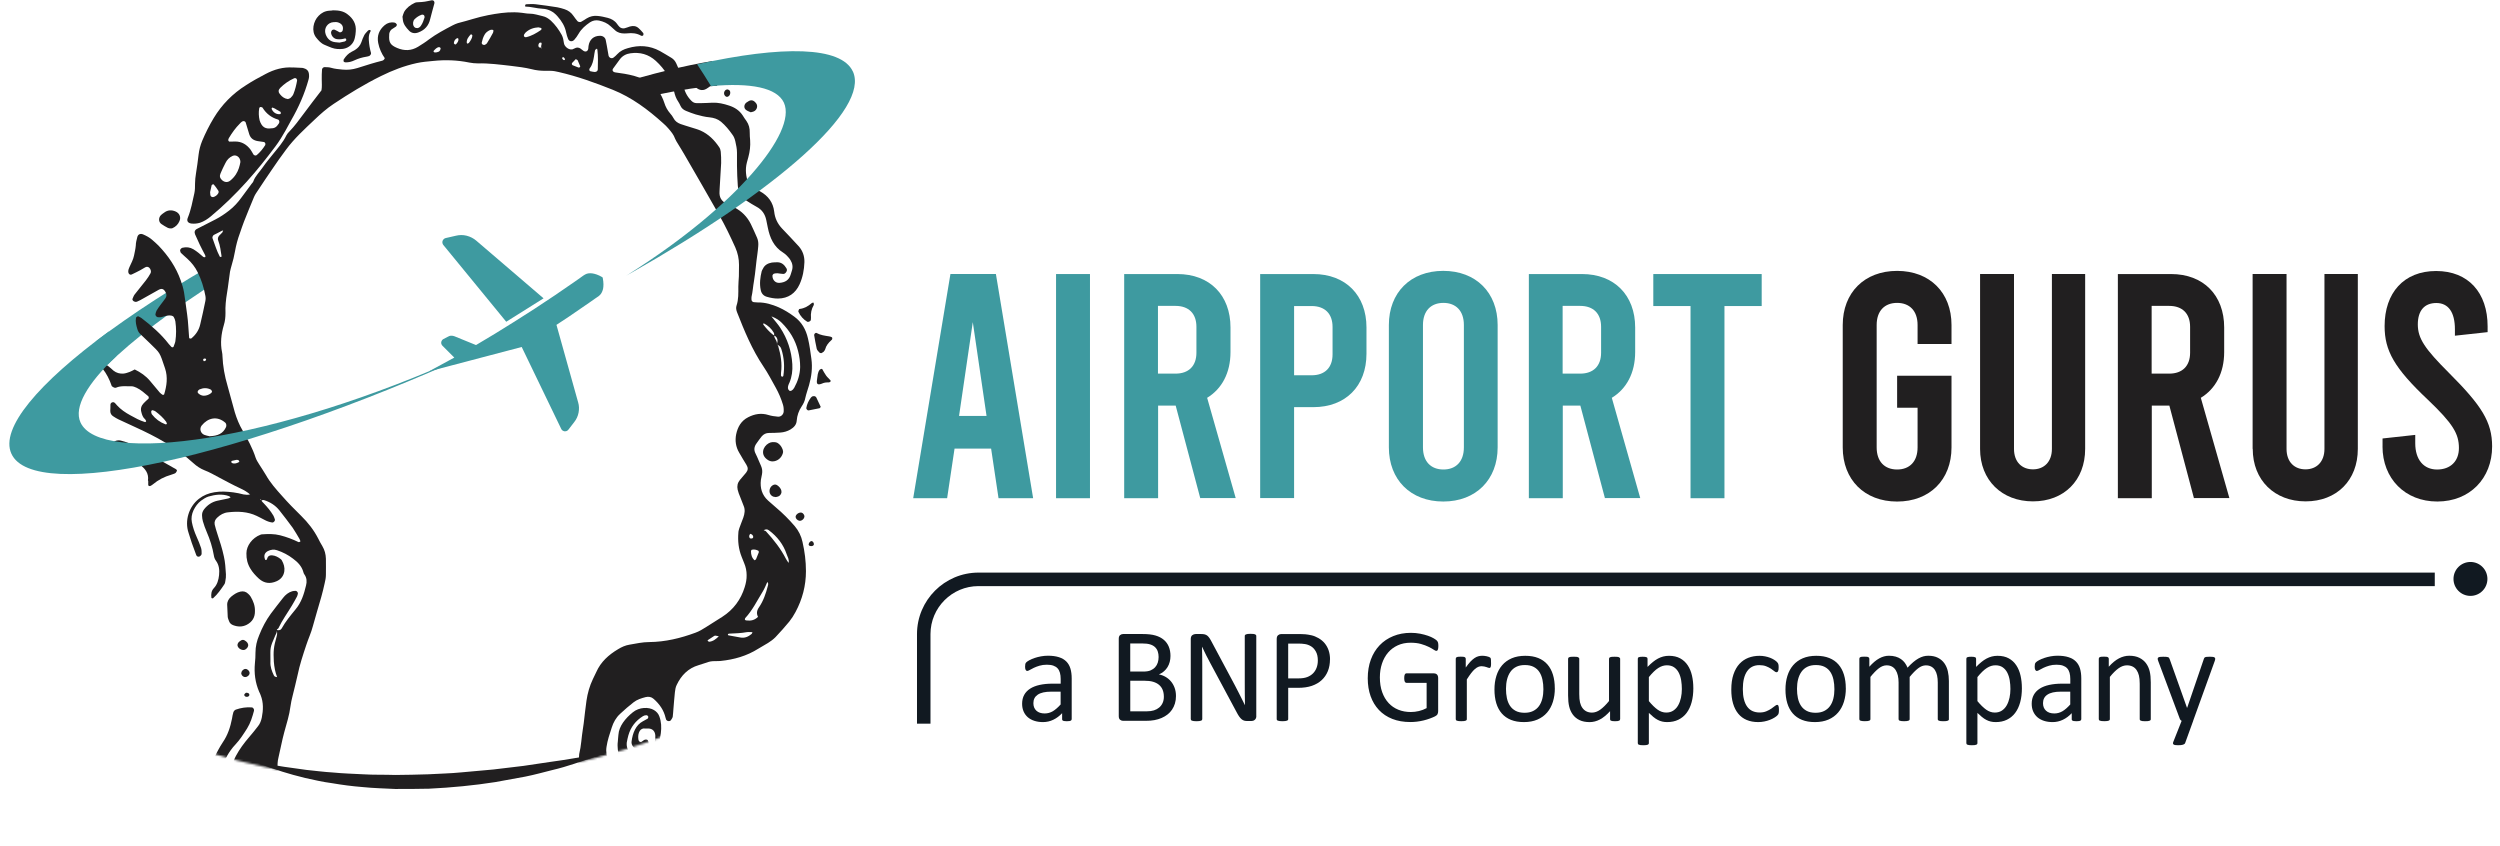 <?xml version="1.0" encoding="UTF-8"?>
<svg id="Layer_1" data-name="Layer 1" xmlns="http://www.w3.org/2000/svg" xmlns:xlink="http://www.w3.org/1999/xlink" viewBox="0 0 1180.46 399.6">
  <defs>
    <style>
      .cls-1 {
        fill: none;
      }

      .cls-2 {
        mask: url(#mask);
      }

      .cls-3 {
        fill: #111921;
      }

      .cls-4 {
        fill: #3e9aa0;
      }

      .cls-5 {
        fill: #211f20;
      }

      .cls-6 {
        fill: #fff;
      }

      .cls-7 {
        clip-path: url(#clippath);
      }
    </style>
    <clipPath id="clippath">
      <rect class="cls-1" y=".13" width="1180.46" height="376.19"/>
    </clipPath>
    <mask id="mask" x="-58.42" y="-45.25" width="532.91" height="444.84" maskUnits="userSpaceOnUse">
      <g id="mask0_482_1019" data-name="mask0 482 1019">
        <path class="cls-6" d="M229.69,367.3c146.66-15.47,255.86-119.93,243.91-233.32C461.63,20.6,333.05-58.79,186.38-43.32,39.72-27.85-69.48,76.61-57.52,190c11.96,113.39,140.55,192.77,287.21,177.31Z"/>
      </g>
    </mask>
  </defs>
  <g>
    <g>
      <path class="cls-3" d="M506.01,339.6c0,.25-.08.44-.25.57-.17.13-.4.22-.7.29-.3.06-.73.1-1.3.1s-.99-.03-1.31-.1c-.33-.06-.56-.16-.71-.29-.15-.13-.22-.32-.22-.57v-2.85c-1.25,1.33-2.63,2.37-4.16,3.1-1.53.74-3.15,1.11-4.86,1.11-1.5,0-2.86-.2-4.07-.59-1.21-.39-2.25-.96-3.1-1.69-.85-.74-1.52-1.65-1.99-2.72-.48-1.08-.71-2.3-.71-3.67,0-1.6.33-3,.98-4.18.65-1.18,1.59-2.16,2.82-2.95,1.22-.78,2.72-1.37,4.5-1.76s3.77-.59,5.98-.59h3.93v-2.22c0-1.1-.12-2.07-.35-2.91-.23-.84-.61-1.55-1.12-2.11-.52-.56-1.19-.98-2.01-1.27s-1.84-.43-3.04-.43c-1.29,0-2.44.15-3.47.46-1.02.31-1.92.64-2.69,1.01-.77.37-1.41.71-1.93,1.01-.52.31-.9.46-1.16.46-.17,0-.32-.04-.44-.13-.13-.08-.24-.21-.33-.38-.09-.17-.16-.38-.21-.65-.04-.26-.06-.55-.06-.87,0-.53.04-.94.11-1.25.07-.31.25-.6.54-.87.29-.27.78-.6,1.47-.97.7-.37,1.5-.71,2.41-1.01.91-.31,1.9-.56,2.98-.76,1.08-.2,2.16-.3,3.26-.3,2.05,0,3.79.23,5.23.7,1.44.46,2.6,1.15,3.48,2.04.89.9,1.53,2.01,1.93,3.34.4,1.33.6,2.88.6,4.66v19.22ZM500.81,326.59h-4.46c-1.44,0-2.68.12-3.74.36-1.06.24-1.93.6-2.63,1.08s-1.21,1.04-1.54,1.71c-.33.67-.49,1.43-.49,2.3,0,1.48.47,2.66,1.41,3.53.94.88,2.25,1.31,3.94,1.31,1.37,0,2.64-.35,3.82-1.04,1.17-.7,2.4-1.76,3.69-3.2v-6.05Z"/>
      <path class="cls-3" d="M555.28,328.61c0,1.29-.16,2.48-.49,3.56s-.79,2.06-1.38,2.93c-.59.87-1.3,1.63-2.14,2.28s-1.77,1.2-2.82,1.65-2.16.78-3.36,1c-1.19.22-2.56.33-4.1.33h-10.7c-.49,0-.94-.16-1.38-.49-.43-.33-.65-.9-.65-1.73v-36.54c0-.82.22-1.4.65-1.73s.89-.49,1.38-.49h9.31c2.45,0,4.45.23,6.02.7,1.56.46,2.87,1.14,3.91,2.03,1.05.89,1.83,1.97,2.36,3.26.53,1.29.79,2.74.79,4.37,0,.97-.12,1.9-.35,2.79s-.58,1.71-1.03,2.45c-.46.75-1.02,1.42-1.71,2.01-.69.59-1.47,1.08-2.36,1.46,1.12.21,2.16.6,3.13,1.16.97.56,1.82,1.27,2.55,2.14.73.87,1.3,1.88,1.73,3.04.42,1.16.63,2.44.63,3.83ZM547.08,310.28c0-.99-.14-1.89-.41-2.69-.27-.8-.71-1.48-1.3-2.04-.59-.56-1.36-.99-2.31-1.28-.95-.3-2.2-.44-3.76-.44h-5.62v13.27h6.19c1.41,0,2.55-.18,3.41-.55.86-.37,1.58-.87,2.15-1.49.57-.62.99-1.35,1.25-2.18.26-.83.39-1.69.39-2.58ZM549.55,328.93c0-1.22-.2-2.3-.58-3.23s-.96-1.71-1.71-2.34-1.69-1.11-2.81-1.44-2.54-.49-4.25-.49h-6.51v14.44h7.9c1.24,0,2.33-.15,3.26-.44.93-.29,1.74-.73,2.45-1.31.71-.58,1.26-1.3,1.66-2.17.4-.87.6-1.87.6-3.01Z"/>
      <path class="cls-3" d="M593.22,338.11c0,.42-.07.78-.21,1.08-.14.3-.33.54-.56.73-.23.19-.49.33-.77.41-.28.08-.57.13-.85.13h-1.8c-.57,0-1.06-.06-1.49-.17-.43-.12-.83-.33-1.21-.63-.38-.31-.76-.72-1.15-1.25-.38-.53-.79-1.2-1.22-2.03l-12.5-23.31c-.65-1.2-1.31-2.46-1.98-3.78-.66-1.32-1.28-2.6-1.85-3.85h-.06c.04,1.52.07,3.07.09,4.65.02,1.58.03,3.16.03,4.72v24.73c0,.15-.04.29-.13.43s-.24.24-.45.32-.49.14-.83.19c-.35.05-.79.08-1.32.08s-.97-.03-1.32-.08-.62-.12-.82-.19c-.2-.07-.35-.18-.43-.32s-.13-.28-.13-.43v-37.81c0-.84.24-1.45.72-1.81.48-.36,1-.54,1.57-.54h2.68c.63,0,1.16.05,1.58.16.42.11.81.28,1.14.52.34.24.66.58.98,1.01.32.43.65.98,1,1.63l9.61,17.99c.59,1.1,1.16,2.17,1.71,3.21.55,1.05,1.08,2.07,1.59,3.09.51,1.01,1.01,2.01,1.51,2.99.5.98.99,1.97,1.48,2.96h.03c-.04-1.67-.07-3.4-.08-5.21s-.02-3.54-.02-5.21v-22.23c0-.15.04-.29.13-.41s.24-.24.45-.33c.21-.1.49-.16.84-.21.35-.04.8-.06,1.35-.06.49,0,.91.02,1.27.06s.63.11.84.21c.2.09.34.21.43.33.09.13.13.26.13.41v37.81Z"/>
      <path class="cls-3" d="M627.99,311.39c0,2.05-.34,3.89-1.01,5.54-.68,1.65-1.64,3.05-2.9,4.21-1.26,1.16-2.8,2.06-4.62,2.69-1.83.63-4,.95-6.54.95h-4.65v14.76c0,.17-.05.32-.14.44s-.24.23-.44.3c-.2.07-.48.14-.82.19-.35.05-.79.08-1.31.08s-.97-.03-1.31-.08c-.35-.05-.63-.12-.84-.19s-.36-.17-.44-.3c-.08-.13-.13-.27-.13-.44v-37.81c0-.84.22-1.45.67-1.81.44-.36.94-.54,1.49-.54h8.77c.89,0,1.74.04,2.55.11.81.07,1.77.23,2.88.47,1.11.24,2.24.7,3.39,1.36s2.13,1.48,2.93,2.45c.8.97,1.42,2.1,1.85,3.37.43,1.28.65,2.69.65,4.23ZM622.26,311.83c0-1.67-.31-3.06-.93-4.18-.62-1.12-1.39-1.95-2.31-2.5-.92-.55-1.87-.9-2.85-1.04s-1.94-.22-2.87-.22h-5.04v16.43h4.91c1.65,0,3.01-.21,4.1-.63,1.09-.42,2-1.01,2.74-1.76.74-.75,1.3-1.65,1.68-2.69.38-1.04.57-2.18.57-3.4Z"/>
      <path class="cls-3" d="M679.17,304.96c0,.4-.02.75-.06,1.06-.04.31-.11.56-.19.76-.08.2-.19.34-.32.43-.13.08-.26.13-.41.13-.25,0-.68-.2-1.27-.6-.59-.4-1.38-.84-2.38-1.33-.99-.49-2.18-.93-3.56-1.33-1.38-.4-3.02-.6-4.92-.6-2.26,0-4.29.41-6.08,1.24-1.79.82-3.31,1.96-4.56,3.42-1.25,1.46-2.2,3.19-2.87,5.19s-1,4.18-1,6.52c0,2.62.36,4.94,1.09,6.97.73,2.03,1.74,3.74,3.02,5.13,1.29,1.39,2.82,2.45,4.61,3.17,1.78.72,3.74,1.08,5.88,1.08,1.27,0,2.55-.15,3.85-.46,1.3-.31,2.51-.77,3.63-1.38v-11.94h-9.5c-.36,0-.63-.18-.81-.54-.18-.36-.27-.92-.27-1.68,0-.4.02-.74.06-1.03.04-.28.11-.52.21-.7.1-.18.21-.31.33-.4s.29-.13.47-.13h13.02c.23,0,.46.04.7.13s.44.21.63.38c.19.17.34.4.44.7.11.3.16.63.16,1.01v15.61c0,.55-.1,1.02-.29,1.42-.19.4-.59.76-1.2,1.06-.61.31-1.4.64-2.38,1-.97.36-1.97.67-3.01.92-1.03.25-2.08.44-3.13.57s-2.1.19-3.13.19c-3.17,0-6-.49-8.49-1.47s-4.6-2.38-6.32-4.2c-1.72-1.82-3.04-3.99-3.94-6.52-.91-2.53-1.36-5.36-1.36-8.49s.49-6.2,1.47-8.83c.98-2.64,2.36-4.89,4.15-6.75,1.78-1.86,3.93-3.3,6.43-4.32,2.5-1.02,5.27-1.54,8.31-1.54,1.56,0,3.03.14,4.4.41s2.59.6,3.66.97c1.07.37,1.96.77,2.69,1.2.73.43,1.23.79,1.5,1.06s.46.59.57.95c.11.36.16.88.16,1.55Z"/>
      <path class="cls-3" d="M704.06,312.94c0,.46-.01.85-.03,1.17-.02.32-.06.57-.13.74-.06.18-.14.32-.24.41-.09.09-.23.14-.4.14s-.38-.05-.62-.14c-.24-.09-.52-.19-.82-.29-.31-.09-.65-.18-1.03-.27-.38-.08-.79-.13-1.24-.13-.53,0-1.04.11-1.55.32s-1.04.56-1.6,1.04c-.56.49-1.15,1.13-1.76,1.93-.61.8-1.29,1.78-2.03,2.95v18.75c0,.17-.04.31-.13.43-.08.12-.22.22-.41.3-.19.08-.45.15-.79.19-.34.04-.77.06-1.3.06s-.93-.02-1.27-.06c-.34-.04-.61-.11-.81-.19s-.34-.18-.41-.3c-.07-.12-.11-.26-.11-.43v-28.5c0-.17.03-.31.1-.43.06-.12.19-.22.38-.32.19-.1.43-.16.73-.19s.69-.05,1.17-.05.85.02,1.16.05c.31.03.54.09.71.19.17.09.29.2.36.32s.11.26.11.43v4.15c.78-1.14,1.51-2.07,2.2-2.79.69-.72,1.33-1.28,1.95-1.69.61-.41,1.22-.7,1.82-.85.6-.16,1.21-.24,1.82-.24.27,0,.59.02.93.05.35.03.71.09,1.09.17.38.08.72.18,1.03.29.31.11.52.21.65.32.13.11.21.21.25.3.04.1.08.22.11.36.03.15.05.36.06.65s.02.67.02,1.16Z"/>
      <path class="cls-3" d="M734.17,325c0,2.32-.31,4.46-.92,6.41-.61,1.95-1.53,3.64-2.74,5.05s-2.73,2.52-4.56,3.31c-1.83.79-3.94,1.19-6.35,1.19s-4.39-.35-6.13-1.04c-1.74-.7-3.19-1.71-4.35-3.04-1.16-1.33-2.03-2.95-2.6-4.84-.57-1.9-.86-4.05-.86-6.46s.3-4.46.9-6.41c.6-1.95,1.51-3.64,2.72-5.05,1.21-1.41,2.73-2.51,4.54-3.29,1.82-.78,3.94-1.17,6.37-1.17s4.39.35,6.13,1.04c1.74.7,3.19,1.71,4.35,3.04s2.03,2.95,2.61,4.85c.58,1.9.87,4.04.87,6.43ZM728.76,325.35c0-1.54-.14-3-.43-4.37-.29-1.37-.76-2.58-1.42-3.61-.66-1.03-1.55-1.85-2.68-2.45-1.13-.6-2.54-.9-4.22-.9-1.56,0-2.89.27-4.01.82-1.12.55-2.04,1.33-2.76,2.33s-1.26,2.19-1.61,3.56-.53,2.87-.53,4.5.14,3.03.43,4.4c.29,1.37.77,2.57,1.44,3.59.67,1.02,1.57,1.84,2.7,2.44s2.53.9,4.22.9c1.53,0,2.87-.27,3.99-.82s2.06-1.32,2.78-2.31c.72-.99,1.26-2.17,1.6-3.55s.51-2.88.51-4.53Z"/>
      <path class="cls-3" d="M764.99,339.57c0,.17-.04.31-.11.43-.07.12-.21.22-.4.3-.19.08-.44.15-.74.19-.31.04-.68.06-1.12.06-.49,0-.88-.02-1.19-.06-.31-.04-.55-.11-.73-.19s-.3-.18-.36-.3c-.06-.12-.09-.26-.09-.43v-3.77c-1.63,1.79-3.23,3.1-4.81,3.93-1.58.82-3.19,1.24-4.81,1.24-1.9,0-3.5-.32-4.8-.95-1.3-.63-2.35-1.49-3.15-2.58-.8-1.09-1.38-2.35-1.73-3.8-.35-1.45-.52-3.2-.52-5.27v-17.29c0-.17.04-.31.11-.43.07-.12.22-.22.43-.32.21-.1.49-.16.82-.19s.76-.05,1.27-.05.93.02,1.27.05c.34.03.61.09.81.19.2.09.34.2.43.32s.13.26.13.43v16.59c0,1.67.12,3,.36,4.01.24,1,.61,1.86,1.11,2.56.5.71,1.12,1.26,1.88,1.65s1.65.59,2.66.59c1.31,0,2.61-.46,3.91-1.39,1.3-.93,2.68-2.29,4.13-4.08v-19.92c0-.17.04-.31.11-.43.07-.12.22-.22.43-.32.21-.1.48-.16.81-.19s.75-.05,1.28-.05.93.02,1.27.05c.34.03.6.09.79.19.19.09.33.2.43.32s.14.26.14.43v28.5Z"/>
      <path class="cls-3" d="M799.57,324.88c0,2.49-.27,4.73-.81,6.71-.54,1.98-1.33,3.67-2.38,5.05-1.04,1.38-2.34,2.45-3.88,3.2s-3.3,1.12-5.29,1.12c-.84,0-1.63-.08-2.34-.25-.72-.17-1.42-.43-2.11-.79-.69-.36-1.37-.81-2.04-1.36-.68-.55-1.39-1.19-2.15-1.93v14.25c0,.17-.04.32-.13.44-.08.13-.22.23-.41.32-.19.08-.45.15-.79.19-.34.04-.77.06-1.3.06s-.93-.02-1.27-.06-.61-.11-.81-.19c-.2-.08-.34-.19-.41-.32-.07-.13-.11-.28-.11-.44v-39.8c0-.19.03-.34.1-.46.06-.12.19-.22.38-.3.19-.08.43-.14.73-.17s.65-.05,1.08-.05.81.02,1.09.05.52.09.71.17c.19.08.32.19.4.3.07.12.11.27.11.46v3.83c.87-.89,1.7-1.66,2.5-2.31.8-.65,1.61-1.2,2.42-1.63s1.65-.76,2.5-.98c.86-.22,1.76-.33,2.71-.33,2.07,0,3.83.4,5.29,1.2,1.46.8,2.64,1.9,3.56,3.29.92,1.39,1.59,3.01,2.01,4.86.42,1.85.63,3.81.63,5.87ZM794.15,325.48c0-1.46-.11-2.87-.33-4.23-.22-1.36-.61-2.57-1.15-3.63-.54-1.06-1.27-1.9-2.18-2.53-.91-.63-2.05-.95-3.41-.95-.68,0-1.35.1-2.01.3-.66.2-1.33.52-2.01.95-.68.43-1.39,1-2.13,1.71-.74.71-1.53,1.58-2.36,2.61v11.34c1.44,1.75,2.81,3.09,4.11,4.02,1.3.93,2.66,1.39,4.08,1.39,1.32,0,2.45-.32,3.39-.95.94-.63,1.71-1.48,2.29-2.53s1.01-2.24,1.29-3.55c.28-1.31.41-2.63.41-3.96Z"/>
      <path class="cls-3" d="M839.98,335.23c0,.36-.01.67-.03.93-.02.26-.06.49-.11.67-.05.18-.12.34-.19.48-.07.14-.24.34-.51.6s-.71.59-1.35.98c-.63.39-1.35.74-2.14,1.04-.79.31-1.65.55-2.58.74-.93.19-1.89.29-2.88.29-2.05,0-3.86-.34-5.45-1.01-1.58-.67-2.91-1.66-3.97-2.96-1.07-1.3-1.88-2.89-2.44-4.78-.56-1.89-.84-4.07-.84-6.54,0-2.81.34-5.22,1.03-7.24.69-2.02,1.63-3.67,2.82-4.96,1.19-1.29,2.6-2.24,4.21-2.87,1.62-.62,3.36-.93,5.24-.93.91,0,1.79.08,2.64.25.86.17,1.64.39,2.36.67s1.36.59,1.92.95c.56.36.97.67,1.22.92.25.25.43.45.52.6.09.15.17.32.24.52.06.2.11.43.13.68.02.25.03.57.03.95,0,.82-.09,1.4-.28,1.73-.19.33-.42.49-.7.49-.32,0-.68-.17-1.09-.52-.41-.35-.93-.73-1.57-1.16-.63-.42-1.4-.81-2.3-1.16s-1.96-.52-3.18-.52c-2.51,0-4.44.97-5.78,2.9-1.34,1.93-2.01,4.73-2.01,8.41,0,1.84.17,3.45.52,4.83.35,1.38.86,2.54,1.54,3.47.68.93,1.5,1.62,2.49,2.07s2.11.68,3.37.68,2.26-.19,3.17-.57c.91-.38,1.69-.8,2.36-1.25s1.22-.87,1.68-1.24.81-.55,1.06-.55c.15,0,.27.04.38.13.11.08.19.23.27.43.07.2.13.45.16.76.03.31.05.67.05,1.09Z"/>
      <path class="cls-3" d="M871.58,325c0,2.32-.31,4.46-.92,6.41-.61,1.95-1.53,3.64-2.74,5.05s-2.73,2.52-4.56,3.31c-1.83.79-3.94,1.19-6.35,1.19s-4.39-.35-6.13-1.04c-1.74-.7-3.19-1.71-4.35-3.04-1.16-1.33-2.03-2.95-2.6-4.84-.57-1.9-.86-4.05-.86-6.46s.3-4.46.9-6.41c.6-1.95,1.51-3.64,2.72-5.05,1.21-1.41,2.73-2.51,4.54-3.29,1.82-.78,3.94-1.17,6.37-1.17s4.39.35,6.13,1.04c1.74.7,3.19,1.71,4.35,3.04s2.03,2.95,2.61,4.85c.58,1.9.87,4.04.87,6.43ZM866.17,325.35c0-1.54-.14-3-.43-4.37-.29-1.37-.76-2.58-1.42-3.61-.66-1.03-1.55-1.85-2.68-2.45-1.13-.6-2.54-.9-4.22-.9-1.56,0-2.89.27-4.01.82-1.12.55-2.04,1.33-2.76,2.33s-1.26,2.19-1.61,3.56-.53,2.87-.53,4.5.14,3.03.43,4.4c.29,1.37.77,2.57,1.44,3.59.67,1.02,1.57,1.84,2.7,2.44s2.53.9,4.22.9c1.53,0,2.87-.27,3.99-.82s2.06-1.32,2.78-2.31c.72-.99,1.26-2.17,1.6-3.55s.51-2.88.51-4.53Z"/>
      <path class="cls-3" d="M920.25,339.57c0,.17-.04.31-.13.43-.08.12-.22.22-.41.3-.19.08-.45.15-.79.19-.34.04-.76.06-1.27.06s-.96-.02-1.3-.06c-.34-.04-.61-.11-.81-.19s-.34-.18-.43-.3c-.08-.12-.13-.26-.13-.43v-17.32c0-1.2-.11-2.3-.32-3.29-.21-.99-.55-1.85-1.01-2.57-.46-.72-1.06-1.27-1.77-1.65s-1.56-.57-2.53-.57c-1.2,0-2.41.46-3.63,1.39-1.21.93-2.55,2.29-4.01,4.08v19.92c0,.17-.04.31-.13.43-.08.12-.23.22-.43.3-.2.08-.47.15-.81.19-.34.04-.76.06-1.27.06s-.9-.02-1.25-.06c-.35-.04-.62-.11-.82-.19-.2-.08-.34-.18-.41-.3-.07-.12-.11-.26-.11-.43v-17.32c0-1.2-.12-2.3-.35-3.29s-.58-1.85-1.04-2.57c-.46-.72-1.05-1.27-1.76-1.65s-1.55-.57-2.52-.57c-1.2,0-2.42.46-3.64,1.39-1.22.93-2.55,2.29-3.99,4.08v19.92c0,.17-.04.31-.13.43-.08.12-.22.22-.41.3-.19.08-.45.15-.79.19-.34.04-.77.06-1.3.06s-.93-.02-1.27-.06c-.34-.04-.61-.11-.81-.19s-.34-.18-.41-.3c-.07-.12-.11-.26-.11-.43v-28.5c0-.17.03-.31.1-.43.06-.12.19-.22.38-.32.19-.1.43-.16.73-.19s.69-.05,1.17-.05.85.02,1.16.05c.31.03.54.09.71.19.17.09.29.2.36.32s.11.26.11.43v3.77c1.6-1.79,3.16-3.11,4.67-3.94,1.51-.83,3.03-1.25,4.58-1.25,1.18,0,2.24.14,3.18.41s1.77.66,2.49,1.16c.72.5,1.33,1.09,1.84,1.77.51.69.93,1.45,1.27,2.3.95-1.03,1.85-1.91,2.71-2.63.85-.72,1.68-1.3,2.47-1.74s1.56-.76,2.31-.97c.75-.2,1.5-.3,2.26-.3,1.84,0,3.38.32,4.62.97,1.25.64,2.25,1.5,3.02,2.58.77,1.08,1.32,2.34,1.65,3.78.33,1.45.49,2.97.49,4.58v18.02Z"/>
      <path class="cls-3" d="M954.71,324.88c0,2.49-.27,4.73-.81,6.71-.54,1.98-1.33,3.67-2.38,5.05-1.04,1.38-2.34,2.45-3.88,3.2s-3.3,1.12-5.29,1.12c-.84,0-1.63-.08-2.34-.25-.72-.17-1.42-.43-2.11-.79-.69-.36-1.37-.81-2.04-1.36-.68-.55-1.39-1.19-2.15-1.93v14.25c0,.17-.04.32-.13.44-.08.13-.22.23-.41.32-.19.08-.45.15-.79.19-.34.04-.77.06-1.3.06s-.93-.02-1.27-.06-.61-.11-.81-.19c-.2-.08-.34-.19-.41-.32-.07-.13-.11-.28-.11-.44v-39.8c0-.19.03-.34.1-.46.06-.12.19-.22.38-.3.19-.08.43-.14.73-.17s.65-.05,1.08-.05.81.02,1.09.05.52.09.71.17c.19.08.32.19.4.3.07.12.11.27.11.46v3.83c.87-.89,1.7-1.66,2.5-2.31.8-.65,1.61-1.2,2.42-1.63s1.65-.76,2.5-.98c.86-.22,1.76-.33,2.71-.33,2.07,0,3.83.4,5.29,1.2,1.46.8,2.64,1.9,3.56,3.29.92,1.39,1.59,3.01,2.01,4.86.42,1.85.63,3.81.63,5.87ZM949.29,325.48c0-1.46-.11-2.87-.33-4.23-.22-1.36-.61-2.57-1.15-3.63-.54-1.06-1.27-1.9-2.18-2.53-.91-.63-2.05-.95-3.41-.95-.68,0-1.35.1-2.01.3-.66.2-1.33.52-2.01.95-.68.43-1.39,1-2.13,1.71-.74.71-1.53,1.58-2.36,2.61v11.34c1.44,1.75,2.81,3.09,4.11,4.02,1.3.93,2.66,1.39,4.08,1.39,1.32,0,2.45-.32,3.39-.95.94-.63,1.71-1.48,2.29-2.53s1.01-2.24,1.29-3.55c.28-1.31.41-2.63.41-3.96Z"/>
      <path class="cls-3" d="M982.73,339.6c0,.25-.08.44-.25.57-.17.13-.4.22-.7.29-.3.06-.73.1-1.3.1s-.99-.03-1.31-.1-.56-.16-.71-.29c-.15-.13-.22-.32-.22-.57v-2.85c-1.25,1.33-2.63,2.37-4.16,3.1-1.53.74-3.15,1.11-4.86,1.11-1.5,0-2.86-.2-4.07-.59s-2.25-.96-3.1-1.69c-.86-.74-1.52-1.65-2-2.72-.48-1.08-.71-2.3-.71-3.67,0-1.6.33-3,.98-4.18.65-1.18,1.59-2.16,2.82-2.95,1.22-.78,2.72-1.37,4.5-1.76s3.77-.59,5.99-.59h3.93v-2.22c0-1.1-.12-2.07-.35-2.91-.23-.84-.61-1.55-1.12-2.11-.52-.56-1.19-.98-2.01-1.27-.82-.29-1.84-.43-3.04-.43-1.29,0-2.44.15-3.47.46-1.02.31-1.92.64-2.69,1.01-.77.37-1.42.71-1.93,1.01-.52.31-.9.46-1.16.46-.17,0-.32-.04-.44-.13-.13-.08-.24-.21-.33-.38-.1-.17-.16-.38-.21-.65-.04-.26-.06-.55-.06-.87,0-.53.04-.94.11-1.25.07-.31.25-.6.54-.87.29-.27.78-.6,1.47-.97.7-.37,1.5-.71,2.41-1.01.91-.31,1.9-.56,2.98-.76,1.08-.2,2.16-.3,3.26-.3,2.05,0,3.79.23,5.22.7,1.44.46,2.6,1.15,3.48,2.04.89.9,1.53,2.01,1.93,3.34s.6,2.88.6,4.66v19.22ZM977.54,326.59h-4.46c-1.44,0-2.68.12-3.74.36-1.06.24-1.93.6-2.63,1.08-.7.47-1.21,1.04-1.54,1.71s-.49,1.43-.49,2.3c0,1.48.47,2.66,1.41,3.53.94.88,2.25,1.31,3.94,1.31,1.37,0,2.64-.35,3.82-1.04s2.4-1.76,3.69-3.2v-6.05Z"/>
      <path class="cls-3" d="M1015.57,339.57c0,.17-.04.31-.13.43-.08.12-.22.22-.41.3-.19.08-.45.15-.79.19-.34.04-.76.06-1.27.06s-.96-.02-1.3-.06c-.34-.04-.6-.11-.79-.19-.19-.08-.33-.18-.41-.3-.08-.12-.13-.26-.13-.43v-16.69c0-1.63-.13-2.93-.38-3.93-.25-.99-.62-1.85-1.11-2.57-.49-.72-1.11-1.27-1.88-1.65s-1.66-.57-2.68-.57c-1.31,0-2.62.46-3.93,1.39-1.31.93-2.68,2.29-4.12,4.08v19.92c0,.17-.04.31-.13.43-.08.12-.22.22-.41.3-.19.08-.45.15-.79.19-.34.04-.77.06-1.3.06s-.93-.02-1.27-.06c-.34-.04-.61-.11-.81-.19s-.34-.18-.41-.3c-.07-.12-.11-.26-.11-.43v-28.5c0-.17.03-.31.1-.43.06-.12.19-.22.38-.32.19-.1.43-.16.73-.19s.69-.05,1.17-.05.85.02,1.16.05c.31.03.54.09.71.19.17.09.29.2.36.32s.11.26.11.43v3.77c1.6-1.79,3.2-3.11,4.8-3.94s3.2-1.25,4.83-1.25c1.9,0,3.5.32,4.8.97,1.3.64,2.35,1.5,3.15,2.58.8,1.08,1.38,2.34,1.73,3.78.35,1.45.52,3.18.52,5.21v17.38Z"/>
      <path class="cls-3" d="M1035.59,340.36l-3.8,10.48c-.13.34-.45.6-.97.78-.52.18-1.3.27-2.36.27-.55,0-.99-.03-1.33-.08s-.6-.14-.78-.27c-.18-.13-.28-.3-.3-.51-.02-.21.03-.46.16-.76l3.93-9.91c-.19-.08-.37-.22-.54-.41-.17-.19-.28-.39-.35-.6l-10.17-27.23c-.17-.44-.25-.79-.25-1.04s.08-.45.25-.6c.17-.15.44-.25.82-.3.38-.05.89-.08,1.52-.08s1.13.02,1.49.05c.36.03.64.09.85.17.21.08.36.21.46.36s.2.38.3.65l8.14,22.86h.09l7.85-22.99c.13-.4.28-.66.46-.78.18-.12.45-.2.81-.25.36-.05.88-.08,1.55-.08.59,0,1.08.03,1.46.08.38.05.66.15.84.3.18.15.27.35.27.6s-.06.57-.19.95l-10.23,28.34Z"/>
    </g>
    <circle class="cls-3" cx="1166.51" cy="273.36" r="8.01"/>
    <path class="cls-3" d="M439.37,341.72h-6.38v-42.31c0-16.01,13.03-29.04,29.04-29.04h687.63v6.38H462.02c-12.49,0-22.66,10.16-22.66,22.66v42.31Z"/>
  </g>
  <g class="cls-7">
    <path class="cls-4" d="M467.97,211.83h-17.25l-3.5,23.41h-16.02l17.58-105.85h21.47l17.58,105.85h-16.34l-3.5-23.41ZM465.83,196.4l-6.49-44.3-6.49,44.3h13.04-.06Z"/>
    <path class="cls-4" d="M498.65,129.4h16.02v105.85h-16.02v-105.85Z"/>
    <path class="cls-4" d="M566.75,235.25l-11.61-43.72h-8.3v43.72h-16.02v-105.85h25.1c15.31,0,25.1,9.99,25.1,25.23v11.61c0,9.86-4.09,17.38-11.03,21.6l13.49,47.35h-16.6l-.13.06ZM546.77,176.42h8.3c6.23,0,9.86-3.63,9.86-9.86v-12.26c0-6.23-3.63-9.86-9.86-9.86h-8.3v31.98Z"/>
    <path class="cls-4" d="M595.03,129.4h25.1c15.24,0,25.1,9.99,25.1,25.23v12.39c0,15.31-9.86,25.23-25.1,25.23h-9.08v42.94h-16.02v-105.79ZM619.35,177.2c6.23,0,9.86-3.63,9.86-9.86v-12.97c0-6.23-3.63-9.86-9.86-9.86h-8.3v32.69h8.3Z"/>
    <path class="cls-4" d="M655.8,211.25v-57.79c0-15.31,10.25-25.56,25.68-25.56s25.68,10.25,25.68,25.56v57.79c0,15.24-10.25,25.56-25.68,25.56s-25.68-10.31-25.68-25.56ZM691.22,211.25v-57.79c0-6.68-3.76-10.44-9.66-10.44s-9.66,3.76-9.66,10.44v57.79c0,6.68,3.76,10.44,9.66,10.44s9.66-3.76,9.66-10.44Z"/>
    <path class="cls-4" d="M757.83,235.25l-11.61-43.72h-8.3v43.72h-16.02v-105.85h25.1c15.24,0,25.1,9.99,25.1,25.23v11.61c0,9.86-4.09,17.38-11.03,21.6l13.43,47.35h-16.6l-.06.06ZM737.85,176.42h8.3c6.23,0,9.86-3.63,9.86-9.86v-12.26c0-6.23-3.63-9.86-9.86-9.86h-8.3v31.98Z"/>
    <path class="cls-4" d="M780.73,129.4h51.11v15.11h-17.58v90.74h-16.02v-90.74h-17.58v-15.11h.06Z"/>
    <path class="cls-5" d="M905.45,162.41v-8.95c0-6.68-3.76-10.44-9.66-10.44s-9.66,3.76-9.66,10.44v57.79c0,6.68,3.76,10.44,9.66,10.44s9.66-3.76,9.66-10.44v-18.74h-9.66v-15.11h25.68v33.86c0,15.24-10.25,25.56-25.68,25.56s-25.68-10.31-25.68-25.56v-57.79c0-15.31,10.25-25.56,25.68-25.56s25.68,10.25,25.68,25.56v8.95h-16.02Z"/>
    <path class="cls-5" d="M934.96,211.96v-82.57h16.02v82.57c0,6.23,3.76,9.66,8.95,9.66s8.95-3.5,8.95-9.66v-82.57h15.7v82.57c0,14.85-9.99,24.78-24.65,24.78s-24.97-9.99-24.97-24.78Z"/>
    <path class="cls-5" d="M1035.95,235.25l-11.61-43.72h-8.3v43.72h-16.02v-105.85h25.1c15.31,0,25.1,9.99,25.1,25.23v11.61c0,9.86-4.09,17.38-11.03,21.6l13.49,47.35h-16.6l-.13.06ZM1015.97,176.42h8.3c6.23,0,9.86-3.63,9.86-9.86v-12.26c0-6.23-3.63-9.86-9.86-9.86h-8.3v31.98Z"/>
    <path class="cls-5" d="M1063.65,211.96v-82.57h16.02v82.57c0,6.23,3.76,9.66,8.95,9.66s8.95-3.5,8.95-9.66v-82.57h15.76v82.57c0,14.85-9.99,24.78-24.65,24.78s-24.97-9.99-24.97-24.78h-.06Z"/>
    <path class="cls-5" d="M1125,210.8v-3.76l15.44-1.69v3.96c0,7.72,3.96,12.39,10.31,12.39s10.31-3.96,10.31-10.12c0-6.68-2.72-11.48-14.66-22.83-15.89-14.98-20.43-23.16-20.43-34.77,0-15.7,9.08-26.01,24.32-26.01s24.32,10.25,24.32,26.14v2.72l-15.44,1.69v-3.05c0-8.17-3.18-12.39-8.76-12.39s-8.76,3.5-8.76,10.12,3.31,11.48,14.66,22.83c15.44,15.44,20.43,23.16,20.43,34.77,0,15.11-10.57,26.01-25.88,26.01s-25.88-10.9-25.88-26.01Z"/>
    <path class="cls-5" d="M302.12,46.63c13.88-3.37,26.27-5.45,36.52-6.16l-2.4-11.61c-12.97,2.08-28.6,5.97-45.99,11.29l9.15,3.18,2.72,3.31Z"/>
    <path class="cls-4" d="M45.66,160.85l5.19,11.29c11.8-11.61,30.22-25.75,53.57-40.54l2.14-10.25c-23.93,13.69-44.69,27.11-60.9,39.5Z"/>
    <g class="cls-2">
      <g>
        <path class="cls-5" d="M131.02,297.58c.78,0,1.49,0,1.95-.78,1.82-3.31,4.22-6.16,6.55-9.02,2.79-3.31,4.02-7.26,4.99-11.35.45-1.75.39-3.57-.78-5.19-.26-.39-.45-.78-.52-1.23-.78-2.72-2.66-4.61-4.86-6.23-2.27-1.75-4.8-3.05-7.52-3.96-1.49-.52-2.92-.32-4.35.39-1.62.84-2.08,2.33-1.23,4.15,0,.06.19.13.32.06.13,0,.32-.06.39-.19.13-.26.26-.52.32-.84.39-.97,1.23-1.23,2.21-1.17,1.56.13,2.85.84,4.02,1.75.26.19.45.39.58.65.91,1.62,1.43,3.31,1.17,5.12-.32,2.21-1.62,3.83-3.7,4.73-2.98,1.3-5.77,1.04-8.3-1.23-1.56-1.43-2.98-2.98-4.02-4.73-1.36-2.21-1.95-4.61-1.88-7.26,0-3.5,2.72-7.26,6.62-8.76.26-.13.58-.19.84-.19,2.85-.19,5.64-.26,8.43.45,3.05.78,5.97,1.88,8.76,3.24.19.06.52-.13.78-.26.06,0,.06-.26,0-.39-.06-.26-.19-.58-.32-.78-1.1-1.82-2.08-3.63-3.24-5.32-2.01-2.79-4.15-5.51-6.23-8.17-1.88-2.4-4.41-4.02-7.33-4.93-.39-.13-.84.06-1.3.13-.13-.26,0-.84-.58-.39l.71.26c0,.65.58.97.97,1.43,1.75,1.82,3.37,3.76,4.67,5.97.26.52.45,1.1.65,1.69.26.65-.58,1.56-1.23,1.49-1.36-.19-2.59-.65-3.76-1.3-1.17-.65-2.4-1.23-3.57-1.82-4.35-2.08-8.95-2.21-13.56-1.69-2.01.19-3.7,1.17-5.12,2.53-.91.84-1.43,1.95-1.17,3.24.32,1.43.78,2.85,1.23,4.28,1.17,3.57,2.33,7.07,3.11,10.77.65,2.79.78,5.58.97,8.43.06,1.04-.06,2.08-.26,3.11-.06.58-.19,1.23-.52,1.69-1.56,2.33-3.18,4.67-5.32,6.55h-.45c-.13,0-.26-.13-.32-.26-.19-1.69-.06-3.24,1.17-4.54,1.62-1.69,2.21-3.89,2.46-6.16.26-2.46,0-4.8-1.49-6.81-.52-.71-.84-1.56-.97-2.46-.65-3.83-1.82-7.52-3.37-11.09-.71-1.62-1.3-3.31-1.82-5.06-.26-.84-.32-1.75-.39-2.66-.06-1.1.26-2.01.91-2.92,1.62-2.08,3.7-3.5,6.23-4.09,1.75-.39,3.5-.71,5.25-1.1.39-.06.71-.32,1.1-.52-.32-.26-.52-.52-.78-.58-3.24-1.17-6.49-.71-9.66.19-1.23.39-2.4,1.17-3.5,1.95-1.56,1.17-2.72,2.79-3.57,4.54-.84,1.82-1.17,3.7-.78,5.64.45,2.33,1.23,4.61,2.21,6.81.78,1.75,1.56,3.57,2.14,5.38.26.84.26,1.75.26,2.66,0,.65-.52,1.04-1.04,1.36-.32.19-1.1,0-1.23-.26-.06-.13-.19-.26-.26-.39-.71-1.95-1.43-3.89-2.14-5.84-.52-1.56-.97-3.11-1.49-4.67-1.95-5.71.13-12.39,4.86-16.09,2.14-1.69,4.61-2.66,7.33-3.11,2.98-.52,5.97-.32,8.95.06,1.62.19,3.24.58,4.8.97,1.04.19,2.08.26,3.11,0,.19.19.19.26,0,.19h.19c-1.49-1.36-3.11-2.27-4.93-3.11-3.37-1.56-6.68-3.37-9.99-5.12-2.21-1.17-4.41-2.46-6.81-3.37-1.95-.78-3.7-1.95-5.25-3.37-8.17-7.46-17.71-12.58-27.7-17.12-2.59-1.17-5.12-2.33-7.72-3.57-.78-.39-1.56-.84-2.33-1.36-.97-.58-1.49-1.43-1.49-2.59,0-.45,0-.91.06-1.36.13-.97-.39-2.33.91-2.72.97-.32,1.56.71,2.14,1.36,1.82,2.01,4.02,3.5,6.42,4.8,2.21,1.23,4.41,2.46,6.88,3.18.13,0,.26-.06.39-.19.06-.06.19-.26.13-.32-.13-.26-.26-.58-.45-.78-1.1-.91-1.49-2.14-1.82-3.5-.45-1.62,0-2.92,1.1-4.09.71-.78,1.49-1.43,2.27-2.14.26-.26.19-.97-.13-1.23-1.75-1.43-3.37-2.98-5.45-3.96-.84-.39-1.62-.71-2.59-.71-2.4.06-4.8-.32-7.07.65-.26.13-.58.13-.91,0-.39-.13-.78-.39-1.1-.65-.13-.06-.13-.26-.19-.39-.97-2.85-2.33-5.51-4.15-7.85-.19-.26-.19-.97,0-1.23.19-.32.71-.52,1.17-.52.39,0,.91.06,1.23.32.97.71,1.82,1.56,2.72,2.33,1.36,1.04,2.92,1.49,4.61,1.36,1.04-.06,2.01-.45,2.98-.78.84-.32,1.62-.78,2.4-1.17,2.79,1.36,5.25,3.05,7.2,5.38,1.56,1.82,3.05,3.7,4.61,5.51.39.45.91.78,1.36,1.1.13.06.71-.06.71-.19,1.23-4.02,1.82-8.11.45-12.26-2.72-8.11-2.21-7-7.26-12-1.49-1.49-3.05-2.92-4.54-4.35-.65-.65-1.04-1.36-1.3-2.27-.52-1.75-.97-3.44-.65-5.25.13-.52.91-.97,1.36-.65.39.19.78.39,1.17.65,4.73,3.63,9.28,7.52,12.97,12.32.39.45.78.91,1.17,1.3.32.39.97.32,1.1-.06.26-.84.71-1.69.84-2.53.45-3.11.45-6.23,0-9.4-.13-.71-.39-1.43-.78-2.08-.19-.32-.71-.58-1.1-.65-1.36-.26-2.66.13-3.96.52-.84.26-1.75.39-2.66.19-.45-.13-1.04-.91-.91-1.36.13-.58.26-1.17.52-1.69.58-1.04,1.36-2.01,2.01-2.92.71-.97,1.49-1.88,2.14-2.85.65-.91.71-1.88.13-2.92-.84-1.56-1.75-1.95-3.24-1.17-2.46,1.36-4.93,2.79-7.39,4.15-.91.52-1.82,1.04-2.79,1.43-.58.26-1.17.13-1.69-.19-.32-.19-.71-.78-.52-1.1.32-.65.52-1.43.97-2.01,1.75-2.27,3.57-4.41,5.32-6.68.84-1.04,1.56-2.21,2.21-3.37.39-.71.19-1.43-.19-2.14-.52-.91-1.43-1.17-2.27-.71-.78.45-1.56.91-2.33,1.36-1.3.71-2.66,1.36-4.02,2.01-.91.45-1.69-.32-1.69-1.36,0-.78.26-1.43.58-2.14.78-1.75,1.75-3.44,2.14-5.38.32-1.62.71-3.18.84-4.8,0-1.3.39-2.66.71-3.96.32-1.3,1.49-1.82,2.79-1.23,1.49.65,2.98,1.43,4.22,2.53,1.04.91,2.01,1.75,2.98,2.72,4.61,4.8,8.3,10.18,10.51,16.47.65,1.82,1.23,3.7,1.56,5.58.58,3.5.97,7.13,1.49,10.64.52,3.57.58,7.13.91,10.7,0,.39.26.52.65.52.13,0,.32,0,.39-.06,2.14-1.75,3.63-3.96,4.22-6.68.84-3.63,1.69-7.26,2.4-10.9.19-.84.19-1.82,0-2.66-.71-3.83-1.88-7.52-3.63-11.03-1.17-2.4-2.85-4.54-4.86-6.36-.97-.91-2.01-1.75-2.98-2.72-.26-.26-.39-.78-.45-1.23,0-.45.58-1.1,1.1-1.23,1.82-.45,3.57-.26,5.19.71,1.69,1.04,3.18,2.27,4.61,3.57.19.19.52.19.78.19.39,0,.39-.52.06-1.17-.84-1.62-1.69-3.18-2.46-4.8-.78-1.62-1.49-3.24-2.21-4.86-.45-1.1-.13-2.08.97-2.59,2.92-1.49,5.84-2.98,8.76-4.48,2.27-1.17,4.35-2.59,6.36-4.15,2.27-1.75,4.15-3.83,5.84-6.16,1.56-2.14,3.18-4.35,4.8-6.49.26-.39.65-.65.78-1.1.91-2.59,2.98-4.48,4.48-6.68,1.43-2.08,3.05-4.02,4.67-6.03,2.33-2.92,4.86-5.64,6.49-9.08.32-.65.84-1.23,1.36-1.75,2.53-2.59,4.61-5.51,6.75-8.37,2.72-3.7,5.58-7.39,8.43-11.09.32-1.75.13-3.5.13-5.32,0-1.49,0-2.98.13-4.48,0-.58.65-1.17,1.17-1.17,1.04.06,2.14,0,3.11.32,1.75.52,3.5.65,5.32.84,2.4.26,4.73,0,7.07-.71,2.14-.71,4.28-1.36,6.42-2.01,1.69-.52,3.44-.97,5.19-1.43.58-.13,1.1-.45,1.36-1.23-1.49-2.08-2.59-4.54-3.11-7.2-.65-3.44.45-6.16,3.05-8.37,1.3-1.1,2.92-1.56,4.61-1.23.39,0,.78.39,1.04.71.26.26,0,.91-.32,1.17-.52.32-.97.65-1.49.97-1.04.52-1.49,1.43-1.69,2.46v.45c-.26,3.57.52,4.86,3.76,6.23,3.37,1.43,6.68,1.36,9.86-.58,1.75-1.1,3.57-2.21,5.19-3.5,3.5-2.59,7.33-4.61,11.16-6.62.78-.39,1.62-.78,2.46-1.04,4.8-1.17,9.4-2.85,14.27-3.76,4.09-.78,8.24-1.43,12.45-1.36,1.17,0,2.4.13,3.57.26,1.17.13,2.33.39,3.57.39,2.14,0,4.09.71,6.16,1.17,1.49.32,2.72,1.1,3.89,2.14,2.08,1.95,3.76,4.28,5.12,6.75.65,1.23.84,2.53,1.04,3.89.19,1.36,1.69,2.72,3.05,2.92h.91c.58-.19,1.1-.52,1.62-.71.71-.26,1.49-.13,2.14.26.52.32.91.78,1.43,1.1,1.04.71,2.08.32,2.33-.91.06-.45.06-.91.13-1.36.45-3.05,2.46-4.8,5.45-4.8,1.3,0,2.4.78,2.66,1.95.39,1.75.65,3.5.97,5.25.13.71.26,1.49.39,2.21.32,1.1,1.62,1.56,2.46.78.58-.45,1.17-.97,1.62-1.49,1.36-1.49,3.11-2.34,4.99-2.85,5.25-1.56,10.31-1.3,15.18,1.36,1.82.97,3.57,2.14,5.38,3.18,1.1.65,1.82,1.56,2.33,2.66,1.43,3.11,2.72,6.29,3.24,9.73.45,3.05,1.69,5.71,3.89,7.91.65.65,1.43,1.1,2.33,1.1h2.66c1.62,0,3.31-.13,4.93-.19,2.72-.13,5.38.52,7.91,1.36,2.59.84,4.86,2.27,6.42,4.67.58.91,1.1,1.75,1.75,2.59,1.17,1.69,1.62,3.5,1.56,5.51,0,1.17.06,2.4.19,3.57.19,2.72-.13,5.38-.84,7.98-.26.84-.52,1.75-.71,2.59-.84,3.31-.45,6.55.65,9.66.39,1.04,1.04,1.82,2.01,2.27,1.23.58,2.46,1.04,3.63,1.69,3.76,2.08,6.1,5.19,6.62,9.53.32,3.05,1.56,5.71,3.7,7.98,1.23,1.3,2.46,2.59,3.7,3.89,1.43,1.56,2.85,3.05,4.28,4.61,1.82,2.14,2.66,4.61,2.59,7.39-.13,3.63-.78,7.13-2.27,10.44-1.95,4.28-5.32,6.68-10.18,6.75-1.82,0-3.57-.32-5.32-.84-1.56-.45-2.53-1.56-2.85-3.18-.65-2.98-.26-5.97.45-8.89.13-.45.39-.78.58-1.17.84-1.82,2.4-2.59,4.22-2.92.71-.13,1.49-.06,2.21-.13,2.27-.13,3.63,1.1,4.67,2.85.32.52.32,1.1-.06,1.69-.32.52-.78.97-1.43.97-.91,0-1.75-.26-2.66-.32-.58,0-1.23,0-1.75.19-.32.13-.71.65-.71.97,0,2.08,1.49,3.5,3.31,3.37,2.66-.19,4.54-1.3,5.32-3.96.19-.58.32-1.17.52-1.69.65-1.82.32-3.57-.65-5.12-.45-.78-1.1-1.43-1.69-2.08-.52-.52-1.1-1.04-1.75-1.43-4.41-2.72-6.29-7-7.26-11.87-.19-1.17-.45-2.33-.71-3.5-.58-2.79-2.01-4.93-4.61-6.29-1.56-.84-3.11-1.82-4.61-2.79-2.53-1.62-3.96-4.02-4.22-7.07-.26-3.11-.32-6.29-.39-9.4v-6.29c0-1.82-.39-3.57-.78-5.32-.26-1.17-.71-2.34-1.43-3.24-1.56-2.21-3.24-4.28-5.32-6.03-1.56-1.3-3.44-1.88-5.38-2.08-2.27-.19-4.41-.78-6.55-1.36-1.56-.45-3.11-1.1-4.61-1.69-1.1-.45-2.08-1.17-2.59-2.34-.32-.71-.65-1.36-1.04-1.95-1.04-1.49-1.62-3.11-2.01-4.93-1.36-5.64-4.28-10.44-8.63-14.4-3.44-3.11-7.46-4.22-12-3.57-1.95.26-3.7,1.17-4.93,2.79-1.1,1.43-2.14,2.85-3.18,4.35-.65.84-.19,1.69.97,1.88,2.98.39,5.9.84,8.82,1.62,3.05.84,5.84,2.14,8.5,3.89,1.3.84,2.27,1.88,3.11,3.18,1.1,1.75,2.08,3.63,2.72,5.64.58,1.88,1.49,3.57,2.79,5.06.58.65,1.17,1.43,1.56,2.21.71,1.43,1.95,2.27,3.37,2.79,1.56.58,3.11.97,4.67,1.49,1.56.52,3.18.91,4.67,1.56,3.83,1.69,6.62,4.54,8.89,7.91.39.58.65,1.36.71,2.08.13,1.75.26,3.57.19,5.38-.19,4.02-.45,8.04-.71,12.06,0,.45-.06.91-.06,1.36-.19,2.66.84,4.61,3.37,5.77,1.23.58,2.4,1.17,3.63,1.75,3.44,1.75,6.03,4.35,7.78,7.85,1.04,2.14,2.01,4.35,2.98,6.55.52,1.23.65,2.59.52,3.96-.13,1.17-.19,2.4-.39,3.57-.65,4.28-.91,8.63-1.62,12.84-.45,2.46-.58,4.99-1.17,7.52-.06.39,0,.91,0,1.36,0,.52.58,1.1,1.17,1.1s1.17.13,1.82.13c3.5-.06,6.81.97,9.92,2.33,2.59,1.17,4.99,2.66,7.26,4.35,3.57,2.59,5.51,6.1,6.49,10.31.78,3.18,1.17,6.49,1.62,9.66.58,4.15.06,8.3-1.1,12.39-.58,2.01-1.3,3.96-1.75,5.97-.26,1.49-.91,2.85-1.75,4.09-1.36,2.01-2.14,4.28-2.33,6.68-.13,2.01-1.36,3.24-2.98,4.22-1.43.84-3.05,1.3-4.67,1.43-1.82.13-3.57.19-5.38.19-1.49,0-2.59.58-3.5,1.62-.84,1.04-1.62,2.14-2.4,3.24-1.17,1.56-1.43,3.18-.45,4.99.97,1.88,1.62,3.83,2.53,5.71.58,1.3.71,2.59.45,3.96-.13.91-.39,1.75-.52,2.66-.45,3.83.52,7.13,3.37,9.73,1.23,1.1,2.46,2.21,3.7,3.24,3.24,2.72,6.16,5.64,8.89,8.82,1.88,2.21,3.11,4.73,3.7,7.52,1.04,4.54,1.62,9.08,1.62,13.75,0,6.88-1.69,13.3-4.93,19.33-.84,1.56-1.82,3.11-2.92,4.48-2.08,2.53-4.28,4.99-6.55,7.39-1.04,1.04-2.27,1.95-3.5,2.72-1.49.97-3.11,1.75-4.61,2.72-5.45,3.44-11.42,5.12-17.71,5.77-.32,0-.58.06-.91.06-5.06-.06-4.28.39-9.6,1.95-4.86,1.43-8.17,4.8-10.31,9.34-.52,1.04-.71,2.27-.84,3.44-.32,2.66-.45,5.38-.71,8.04-.13,1.17-.13,2.4-.32,3.57-.13.52-.52,1.04-.84,1.56-.52.71-1.82.58-2.27-.26-.13-.26-.19-.58-.26-.84-.84-3.63-2.85-6.49-5.64-8.95-1.1-.97-2.4-1.17-3.76-.84-2.01.52-4.09,1.17-5.71,2.46-2.21,1.75-4.41,3.57-6.42,5.51-1.88,1.75-3.11,3.96-3.89,6.42-.97,2.98-2.01,5.97-2.46,9.08-.19,1.17-.19,2.33,0,3.57.52,2.66,1.17,5.25,2.4,7.65.71,1.49,1.75,2.79,3.05,3.76,1.3,1.04,2.79,1.69,4.48,1.75,1.49.06,2.92.39,4.41.65.26,0,.52.26.71.45.13.06.19.26.19.39,0,.26-.13.71-.32.78-1.49.71-3.05,1.17-4.67,1.36-2.98.39-5.32,1.82-7,4.28-1.69,2.46-3.57,4.8-5.64,7-1.23,1.3-2.27,2.79-2.98,4.41-.13.19,0,.52,0,.78,0,.32.52.19,1.1-.26,4.93-4.48,10.38-8.04,16.28-10.96.52-.26,1.1-.39,1.69-.52.45-.13,1.36.39,1.43.84.26,1.49.32,2.98-.06,4.41-.52,1.88-1.23,3.7-2.21,5.38-2.14,3.63-4.73,6.88-7.78,9.79-.91.91-2.01,1.23-3.31.97-.26,0-.52-.32-.58-.52-.06-.26,0-.65.13-.84.32-.45.78-.91,1.23-1.3,2.72-2.33,4.8-5.32,7.13-8.04.39-.45.65-1.04.84-1.56.06-.19,0-.58-.13-.78s-.52-.19-.78-.26c-.13,0-.26.13-.39.19-3.63,2.85-7.13,5.9-10.44,9.15-.65.65-1.3,1.3-1.75,2.01-.97,1.56-2.27,2.21-4.09,2.14-2.66-.06-5.38,0-8.04,0-.45,0-.91-.13-1.3-.19-.52-.06-1.1-.71-1.04-1.23.13-2.21,0-4.48.45-6.68.52-2.92.71-5.9,1.62-8.82.32-1.1.45-2.33.45-3.57,0-3.76.39-7.46.71-11.16.32-3.89,1.23-7.65,1.3-11.55.97-3.96,1.1-7.98,1.75-11.93.13-.91.26-1.75.39-2.66.45-3.57.78-7.13,1.3-10.64.52-3.57,1.49-7,3.05-10.25.52-1.1,1.04-2.14,1.56-3.24,2.14-4.86,5.84-8.17,10.31-10.83,1.69-1.04,3.44-1.82,5.38-2.14,3.11-.52,6.16-1.23,9.34-1.23,7.52-.06,14.79-1.82,21.79-4.41,1.82-.65,3.5-1.69,5.12-2.72,2.53-1.56,5.06-3.18,7.59-4.8,5.25-3.37,8.76-8.11,10.57-14.01.58-1.82.97-3.83.91-5.71,0-1.88-.39-3.83-1.17-5.64-.39-.97-.78-1.95-1.17-2.92-1.49-3.7-1.88-7.52-1.56-11.42,0-.71.26-1.49.45-2.14.58-1.69,1.3-3.37,1.88-4.99.65-1.88.97-3.76.13-5.64-.58-1.36-1.04-2.79-1.62-4.15-.45-1.1-.91-2.21-1.17-3.37-.39-1.75-.06-3.24,1.04-4.61.97-1.17,1.95-2.27,2.92-3.44.97-1.23,1.04-2.27.19-3.7-.52-.91-1.1-1.82-1.62-2.66-.58-1.04-1.23-2.08-1.82-3.11-1.62-2.72-2.01-5.71-1.43-8.63.71-3.44,2.33-6.42,5.71-8.11,3.05-1.56,6.16-2.08,9.53-1.04,1.43.45,2.92.65,4.41.78,1.43.19,2.66-.97,2.79-2.33.06-1.23,0-2.33-.39-3.5-.84-2.72-1.95-5.32-3.31-7.78-1.88-3.37-3.7-6.88-5.84-10.05-5.38-7.98-9.02-16.8-12.52-25.75-.39-1.04-.52-2.08-.19-3.05.97-2.92.84-5.9.84-8.89,0-1.62.19-3.31.26-4.93,0-1.82,0-3.57.06-5.38,0-2.85-.58-5.58-1.75-8.24-2.33-5.19-4.8-10.31-7.59-15.24-5.38-9.47-10.83-18.94-16.28-28.34-1.04-1.82-2.14-3.57-3.24-5.38-.45-.78-.97-1.49-1.3-2.33-.65-1.88-1.88-3.37-3.18-4.86-.78-.91-1.62-1.75-2.53-2.53-7.13-6.42-14.72-12.13-23.74-15.76-8.3-3.31-16.73-6.36-25.49-8.37-1.3-.32-2.59-.58-3.96-.58h-2.27c-2.21,0-4.41-.19-6.62-.78-3.18-.78-6.49-1.17-9.73-1.56-5.19-.58-10.38-1.3-15.63-1.17-1.3,0-2.72-.13-4.02-.39-5.64-1.17-11.29-1.36-16.93-.78-2.66.26-5.32.45-7.98,1.04-5.9,1.3-11.42,3.44-16.8,6.1-7.78,3.83-15.18,8.37-22.38,13.17-3.24,2.14-6.16,4.73-8.95,7.39-4.8,4.54-9.66,8.95-13.56,14.27-2.21,2.98-4.41,6.03-6.49,9.15-2.21,3.18-4.35,6.42-6.49,9.66-.71,1.1-1.56,2.21-2.08,3.44-1.62,3.83-3.18,7.72-4.73,11.61-.71,1.82-1.3,3.63-1.95,5.51-1.04,2.79-1.82,5.71-2.33,8.63-.39,2.21-.91,4.35-1.56,6.49-.26.97-.58,2.01-.78,3.05-.52,3.37-.84,6.81-1.43,10.18-.52,3.11-.84,6.23-.71,9.34,0,1.95-.19,3.83-.78,5.71-1.23,4.15-1.75,8.5-.84,12.84.13.58.19,1.17.19,1.75.19,4.8,1.04,9.47,2.4,14.07,1.23,4.15,2.21,8.37,3.44,12.52.91,2.98,2.08,5.9,3.7,8.63,2.4,4.15,4.67,8.3,6.16,12.91.39,1.1,1.1,2.14,1.69,3.11,1.04,1.69,2.14,3.24,3.11,4.93,2.08,3.7,4.86,6.81,7.65,9.92,2.85,3.24,5.9,6.36,9.02,9.4,3.24,3.18,5.97,6.68,8.04,10.7.58,1.17,1.23,2.4,1.95,3.57,1.1,1.82,1.62,3.83,1.69,5.97,0,2.53.06,5.06,0,7.59,0,1.36-.26,2.66-.58,3.96-.45,2.21-1.04,4.35-1.62,6.55-1.3,4.61-2.72,9.15-3.96,13.75-.78,3.05-2.14,5.9-3.11,8.89-1.56,4.67-3.11,9.34-4.09,14.14-.71,3.37-1.62,6.68-2.4,9.99-.39,1.62-.78,3.18-.97,4.8-.52,4.15-1.82,8.17-2.92,12.19-1.1,4.02-1.82,8.11-2.79,12.19-.39,1.56-.45,3.24-.39,4.86.26,3.83-.52,7.39-1.49,11.03-.71,2.72-1.56,5.45-2.08,8.24-.65,3.24-1.04,6.49-1.62,9.73-.39,2.08-.78,4.09-1.17,6.16-.13.71-.84,1.3-1.62,1.36-.91.06-1.82.06-2.66.19-2.53.32-4.28-.71-5.51-2.92-1.23-2.21-2.33-4.48-2.72-7.07-.39-2.53-.71-4.99-1.04-7.52-.58-4.73-1.17-9.47-1.75-14.2-.45-3.83.19-7.46,2.01-10.83,1.69-3.18,3.83-6.03,6.16-8.76,1.49-1.69,2.85-3.44,4.22-5.19.97-1.17,1.49-2.59,1.82-4.09.71-3.57.84-7.13-.52-10.57-.19-.58-.45-1.1-.71-1.62-1.88-4.35-2.46-8.89-2.01-13.56.19-1.62.26-3.31.26-4.93,0-2.92.65-5.64,1.75-8.24,1.43-3.63,3.24-7.07,5.51-10.18,1.88-2.53,3.83-4.99,5.77-7.46,1.1-1.43,2.53-2.59,4.28-3.11.52-.19,1.17-.19,1.75-.19.45,0,1.1.84.97,1.3-.13.45-.19.91-.39,1.3-.78,1.43-1.56,2.92-2.4,4.28-2.14,3.57-4.61,6.94-6.42,10.77-.13.26-.45.32-.71.52.19,1.1-.32,2.01-.78,2.92-2.66,6.1-2.27,5.58-2.27,11.55v.91c-.13,2.27.65,4.35,1.62,6.36.32.65.84.71,1.43.78,0,.13.13.26.06.39,0,.06-.19.13-.26.19-.13-.26,0-.45.32-.52-.91-2.33-1.36-4.8-1.56-7.33-.26-4.8-.13-6.88,1.3-11.8.39-1.23.32-2.27,0-3.44l.39.32ZM255.74,22.57s-.19.19-.26.26v.26l.26-.52c-.58-.71.13-1.43,0-2.14,0-.13-.13-.32-.26-.32-.26,0-.65,0-.84.19-.52.58-.58,1.56-.13,2.01.26.19.78.13,1.17.19l.06.06ZM365.62,158.32c-.13.78.26,1.36.58,1.95.45.71.78,1.49.65,2.4.19.19.52.39.58.65,1.23,4.15,1.95,8.37,1.36,12.71,0,.45-.06.91,0,1.3,0,.26.32.52.52.58.19,0,.58-.26.58-.45.65-4.28.39-8.56-.97-12.71-.32-1.04-1.1-1.69-2.08-2.08.13-.52.26-1.1.32-1.62,0-1.17-.45-2.14-1.62-2.66,0-.45.06-.91-.13-1.23-1.1-1.95-2.72-3.44-4.73-4.48,0,0-.26.06-.26.19s-.06.32,0,.39c1.43,1.88,2.98,3.57,4.8,4.99.06.06.26,0,.45,0l-.06.06ZM105.27,108.71c-.91.45-1.82.97-2.72,1.43-.52.26-1.04.52-1.56.78-.45.26-.84,1.1-.65,1.56,1.1,2.92,1.95,5.9,3.44,8.69.06.13.45.19.65.19,0,0,.19-.26.19-.39-.39-2.46-.65-4.99-1.56-7.33-.39-.91-.13-1.75.52-2.46.52-.52,1.1-1.04,1.56-1.62.13-.19,0-.52,0-.78l.26.13-.13-.26v.06ZM360.56,250.36c.39.19.91.26,1.17.58,3.63,3.96,6.94,8.17,9.4,12.97.32.58.71,1.17,1.23,1.88.39-1.69-.52-2.85-.91-4.09-1.56-4.67-4.48-8.37-8.37-11.29-.84-.65-1.62-.52-2.46-.06h-.06ZM364.32,149.5c1.75,2.21,3.05,3.63,4.09,5.25,3.44,5.25,5.32,10.96,5.71,17.19.19,3.05-.19,5.97-1.36,8.76-.19.39-.39.78-.52,1.23-.26.91-.39,1.75.39,2.46.58.52,1.69,0,2.4-1.3,1.69-3.05,2.72-6.29,2.79-9.79,0-2.59-.32-4.99-.97-7.52-1.3-5.25-3.96-9.6-7.72-13.36-1.17-1.17-2.46-2.08-4.73-2.98l-.06.06ZM98.72,206c4.28-.13,6.62-1.36,7.98-4.28.32-.65.19-1.62-.26-2.08-3.89-3.44-8.3-2.33-11.22,1.3-1.17,1.49-.52,3.7,1.3,4.41.78.32,1.69.45,2.21.58v.06ZM357.96,291.35c-.84-1.56-.65-3.05.39-4.54,2.14-3.11,3.31-6.62,4.22-10.18.13-.58.39-1.23-.26-1.82-.71,1.56-1.3,3.11-2.14,4.48-2.66,4.28-4.86,8.89-8.3,12.58-.13.19-.19.65-.13.78.13.19.52.32.78.32,2.01.26,3.83-.13,5.38-1.69l.06.06ZM281.88,22.96c-.32.26-.84.45-.91.78-.26.97-.32,2.01-.52,3.05-.32,1.88-.71,3.76-1.88,5.32-.19.19-.32.52-.32.78s.19.65.39.71c.71.19,1.43.32,2.14.39.84,0,1.49-.45,1.49-1.23.06-3.11.19-6.16-.19-9.27,0-.13-.13-.26-.19-.52ZM228.83,21.21s.78-.32,1.1-.78c1.04-1.62,1.95-3.24,2.85-4.93.19-.32.19-.78.19-1.17,0-.32-1.1-.39-1.62-.13-1.1.52-2.01,1.17-2.59,2.27-.65,1.17-1.04,2.4-1.3,3.7-.06.58.45,1.17,1.43,1.04h-.06ZM254.25,12.91c-2.14.13-4.35.78-6.16,2.53-.19.19-.32.45-.52.71-.26.32-.26,1.04,0,1.17.26.13.52.32.78.26,2.66-.58,4.93-1.95,7.13-3.44.19-.13.19-.52.19-.78,0,0-.19-.19-.32-.19-.26-.06-.58-.13-1.17-.26h.06ZM355.31,298.49c-.91,0-1.82-.13-2.66,0-2.79.52-5.58.58-8.43.71-.13,0-.26.06-.39.13-.06,0-.19.19-.13.26,0,.13.13.32.19.39,1.88.32,3.83.71,5.71,1.04,2.08.39,3.76-.39,5.32-1.69.19-.19.26-.52.39-.91v.06ZM100.08,184.72s-.26-.58-.45-.71c-1.82-.97-3.63-.91-5.45-.13-.26.13-.45.39-.65.58-.26.26-.26.97,0,1.17.78.78,1.75,1.23,2.72,1.23,1.3,0,2.59-.52,3.57-1.36.19-.19.19-.52.32-.78h-.06ZM78.81,200.03s-.19-.58-.32-.84c-1.43-1.95-3.18-3.5-5.06-4.93-.32-.26-.78-.39-1.23-.52-.32-.13-.58,0-.71.32,0,.13-.13.26-.13.39.13.39.13.91.39,1.23,1.69,2.14,3.76,3.7,6.36,4.67h.39c.13,0,.19-.19.32-.26v-.06ZM356.28,264.56s.58-.26.71-.52c.45-1.04.91-2.14,1.3-3.24.06-.19-.06-.71-.26-.78-.91-.45-1.95-.71-2.98-.45-.19,0-.45.45-.45.65,0,1.69.39,3.18,1.69,4.35ZM271.9,27.89c-.58.58-1.17,1.17-1.75,1.82-.26.32-.13.91.26,1.1.91.39,1.88.71,2.79,1.1.13,0,.26,0,.39-.06.32-.13.45-.39.32-.71-.39-.91-.78-1.88-1.17-2.72-.13-.19-.45-.26-.84-.45v-.06ZM339.41,300.43c-1.43-.32-1.82-.39-2.21-.13-.97.65-2.01,1.3-2.98,1.95-.06,0-.13.39,0,.39.19.19.45.39.65.39,1.88-.19,3.24-1.3,4.54-2.59ZM220.98,20.5s.32-.13.39-.19c.78-1.04,1.56-2.14,1.69-3.5,0-.19-.26-.45-.45-.58,0,0-.32,0-.39.06-.97,1.1-1.95,2.27-1.82,3.89,0,.13.13.26.19.39h.32l.06-.06ZM208.07,22.7s-.45-.45-.71-.45c-1.1.06-1.82.97-2.53,1.69-.06.06-.19.32-.13.39.13.19.39.45.58.45.58,0,1.17-.06,1.75-.32.78-.32.97-1.04,1.04-1.82v.06ZM111.56,217.15c-.58.13-1.3.26-2.01.45-.32.06-.39.39-.26.71,0,.13.13.26.26.32,1.17.52,2.27.13,3.31-.45.06,0,.13-.26.13-.32-.13-.26-.26-.52-.52-.65-.26-.13-.58,0-.97-.06h.06ZM214.88,20.95h.39c.65-.71,1.36-1.49,1.17-2.59,0-.13-.13-.26-.26-.32h-.39c-.97.52-1.43,1.36-1.49,2.4,0,.13.32.32.52.52h.06ZM354.27,252.05c-.39.45-.65.97-.45,1.62.19.58.65.78,1.43.52.39-.13.52-.65.32-1.1-.26-.65-.71-.84-1.3-1.04ZM266.84,28.02s-.32-.65-.58-.91c-.13-.13-.58-.06-.71,0-.13.13-.13.52,0,.71.13.19.39.39.58.52.26.13.52,0,.71-.39v.06ZM97.16,170.26c.26-.52.19-.78-.13-.91-.26-.06-.58-.06-.78,0-.19.13-.39.45-.32.65,0,.19.32.58.39.58.32-.06.65-.26.84-.39v.06Z"/>
        <path class="cls-5" d="M138.48,31.85c1.36.06,2.66.13,4.02.19.58,0,1.17.26,1.69.45.84.39,1.43,1.04,1.62,2.01.19,1.04.19,2.08-.13,3.11-1.88,6.81-4.73,13.17-8.24,19.26-.91,1.56-1.69,3.18-2.59,4.73-1.49,2.59-2.98,5.12-4.8,7.52-4.28,5.71-8.76,11.35-13.56,16.67-5.32,5.9-10.96,11.42-17.06,16.47-1.49,1.23-3.11,2.27-4.99,2.92-1.3.39-2.59.52-3.96.39-1.69-.19-2.46-1.17-1.82-2.72,1.56-3.76,2.21-7.72,3.11-11.61.32-1.43.32-2.98.32-4.48,0-1.62.19-3.24.45-4.86.52-2.92.84-5.9,1.23-8.89.26-2.21.84-4.41,1.69-6.49,1.56-3.7,3.37-7.33,5.45-10.77,3.83-6.36,8.95-11.55,15.24-15.5,2.98-1.95,6.16-3.7,9.28-5.32,4.02-2.14,8.3-3.37,12.91-3.05l.13-.06ZM125.24,67.65s-.32-.58-.52-.58c-1.04-.19-2.08-.26-3.05-.45-1.88-.32-3.31-1.23-3.96-3.18-.26-.71-.45-1.43-.65-2.14-.32-1.17-.65-2.27-1.04-3.44-.26-.71-1.17-.91-1.82-.39-.32.26-.71.58-.97.91-2.01,2.01-3.63,4.28-5.12,6.75-.13.26-.26.52-.32.84-.13.32.32.97.65.91.91,0,1.75-.06,2.66-.06,3.05,0,5.38,1.43,7.2,3.83.52.71.91,1.56,1.36,2.27.32.52,1.17.65,1.56.32,1.62-1.36,2.92-2.98,4.02-4.73.13-.19,0-.58.06-.84h-.06ZM113.51,76.47c0-2.27-2.01-3.63-3.7-2.85-1.56.71-2.66,1.88-3.37,3.37-.84,1.56-1.56,3.18-2.27,4.8-.58,1.3-.39,2.21.58,3.18,1.23,1.17,2.72,1.3,3.96.32,1.04-.84,1.95-1.82,2.66-2.92,1.23-1.88,1.82-4.02,2.14-5.84v-.06ZM127.52,60.64c2.14,0,2.98-.52,4.15-2.33.45-.65.26-1.69-.45-1.88-3.11-.91-5.51-2.79-7.2-5.51-.06-.13-.19-.26-.32-.26-.26-.06-.58-.19-.78-.13-.26.06-.52.39-.52.58-.32,1.88-.26,3.83.19,5.71.19.71.52,1.36.91,2.01.65,1.04,1.62,1.69,2.92,1.82h1.1ZM136.01,46.76c.45-.19.91-.26,1.23-.58.52-.52,1.04-1.1,1.3-1.75.84-2.08,1.36-4.22,1.75-6.42,0-.26-.13-.58-.26-.78-.19-.32-.78-.45-1.17-.26-2.46,1.1-4.67,2.66-6.55,4.54-.19.19-.32.45-.52.71-.32.39-.26,1.23,0,1.69.78,1.17,1.69,2.08,2.98,2.59.39.13.84.19,1.3.32l-.06-.06ZM99.24,90.87c0,.78.06,1.04.13,1.36,0,.52.84.97,1.3.84,1.04-.26,1.88-.91,2.4-1.82.19-.32.26-.91,0-1.23-.58-.97-1.36-1.95-2.08-2.85-.06-.13-.26-.19-.39-.13-.26.06-.58.19-.65.39-.32,1.3-.58,2.59-.78,3.44h.06ZM130.24,51.5c-.52-.26-.97-.52-1.56-.71-.06,0-.26.06-.32.19-.06.06-.13.26-.13.39.71,1.75,2.27,2.72,4.02,2.53.13,0,.32-.19.32-.26,0-.26,0-.71-.06-.78-.71-.45-1.49-.91-2.27-1.3v-.06Z"/>
        <path class="cls-5" d="M291.74,349.99c0-.65.19-1.82.26-2.98.13-2.14.97-4.02,2.14-5.77,1.3-1.88,2.85-3.44,4.61-4.86,3.11-2.59,7.65-2.59,10.05-1.1,1.17.71,2.08,1.69,2.53,2.98.97,2.59,1.04,5.25.71,7.91-.45,3.7-1.56,7.26-3.18,10.64-.84,1.75-1.88,3.37-3.37,4.67-.78.71-1.69,1.23-2.59,1.69-1.75.84-3.44.78-5.19,0-2.14-.91-3.76-2.4-4.93-4.35-.32-.52-.58-1.1-.65-1.62-.19-2.21-.78-4.41-.39-7.2ZM304.13,343.95c.45,0,.13,0-.13,0-1.17.13-1.88.84-2.27,1.88-.45,1.17-.45,2.33-.26,3.5.13.84.91,1.3,1.62.84.39-.26.71-.58,1.1-.78.45-.26,1.43-.26,1.69.13.19.39.39.84.39,1.23,0,1.1-.45,2.01-1.36,2.72-1.69,1.23-4.35.97-5.71-.58-.71-.84-1.17-1.82-.97-2.85.26-1.95.71-3.83,1.62-5.58.84-1.62,2.01-2.98,3.63-3.83.78-.39,1.56-.84,2.33-1.3.19-.13.26-.52.32-.78,0-.39-.45-.78-.84-.84-.65,0-1.17.13-1.69.45-3.44,2.14-5.77,5.12-6.88,9.02-.32,1.17-.58,2.33-.78,3.5-.06.45,0,.91,0,1.36.39,2.53,1.75,4.41,4.09,5.51,2.08.97,4.28.65,5.77-.97,2.4-2.66,3.83-5.71,3.63-9.34-.13-1.88-1.23-3.11-3.05-3.24h-2.08l-.19-.06Z"/>
        <path class="cls-5" d="M99.04,371.13c0-2.72.13-5.38.65-8.04.65-3.11,1.69-6.03,3.24-8.76.71-1.3,1.43-2.59,2.27-3.83,2.33-3.37,3.57-7.2,4.35-11.16.19-1.04.32-2.08.65-3.05.19-.52.65-1.04,1.17-1.23,2.4-.84,4.93-1.23,7.46-1.04.71,0,1.3.91,1.1,1.62-.78,2.85-1.62,5.71-3.24,8.3-1.69,2.66-3.37,5.32-5.51,7.59-3.18,3.31-5.12,7.33-6.88,11.48-.78,1.95-1.23,3.96-1.3,6.1-.19,4.8.26,9.53,1.3,14.2.84,3.63,2.08,7.13,3.76,10.51.71,1.49,1.43,2.92,2.21,4.41.19.39,0,1.04-.39,1.17-.45.13-.91,0-1.17-.39-.39-.45-.78-.91-1.04-1.43-2.14-3.96-4.35-7.85-5.97-12-1.88-4.61-2.92-9.4-2.59-14.33l-.06-.13Z"/>
        <path class="cls-5" d="M69.86,226.95c.52-3.37-1.3-5.77-4.02-7.65-1.88-1.3-3.89-2.14-6.16-2.46-2.92-.39-5.32-1.82-7.26-4.02-.58-.65-.71-1.62-.26-2.46.97-1.82,2.85-2.79,4.86-2.33,1.3.32,2.59.71,3.83,1.23,1.23.52,2.46,1.04,3.63,1.75,6.23,3.5,12.45,7,18.68,10.57.19.13.45.52.39.71-.13.39-.39.71-.65,1.04-.19.19-.52.26-.78.39-.39.13-.84.32-1.3.45-3.18.91-6.1,2.4-8.63,4.54-.32.26-.71.52-1.1.71-.39.26-1.1,0-1.1-.39v-2.01l-.13-.06Z"/>
        <path class="cls-5" d="M157.09,4.86c2.98,0,5.19.45,7,1.88,2.66,2.01,4.22,4.61,3.89,8.11-.06,1.04-.19,2.08-.45,3.11-.58,2.72-2.79,4.73-5.58,5.12-1.82.19-3.57.13-5.32-.52-1.1-.39-2.21-.91-3.31-1.36-1.75-.71-2.85-2.01-4.02-3.44-2.46-3.11-1.3-7.78,1.1-10.25,1.36-1.43,3.05-2.33,5.12-2.46.71,0,1.49-.13,1.49-.13l.06-.06ZM160.34,20.11c.71-.13,1.56-.32,2.4-.52.26-.06.52-.32.71-.52.06-.06.13-.32.06-.39-.13-.26-.39-.65-.45-.58-1.3.39-2.59.58-3.96.39-1.43-.19-2.66-1.49-2.79-3.05,0-.39.19-.91.45-1.17.26-.26.91-.39,1.23-.26.84.32,1.56.84,2.33,1.23.39.19,1.3-.26,1.43-.71.58-1.82-.13-3.24-1.95-3.89-.65-.26-1.49-.26-2.21-.19-2.92.13-4.8,2.92-3.83,5.71.78,2.14,2.21,3.5,4.54,3.76.58.06,1.17.13,1.95.19h.06Z"/>
        <path class="cls-5" d="M248.03,3.11c-.19-.65,0-1.04.45-1.1,1.49-.06,2.98-.19,4.48,0,3.37.39,6.81.91,10.18,1.43,1.17.19,2.33.58,3.44.91,1.75.58,3.18,1.62,4.22,3.18.58.84,1.23,1.69,1.88,2.46.32.39,1.3.58,1.69.32.91-.52,1.82-1.04,2.66-1.62,1.56-.97,3.31-1.36,5.12-1.17,1.62.13,3.24.52,4.8.91,1.75.45,3.31,1.3,4.41,2.85.32.45.71.97,1.1,1.36.65.65,1.56.91,2.46.71.84-.19,1.69-.58,2.53-.84,1.56-.45,2.98-.26,4.15.84.78.71,1.49,1.49,2.14,2.27.13.19.13.58.06.84,0,.39-.71.65-1.1.39-2.01-1.17-4.22-1.36-6.49-1.1-.45,0-.91.06-1.36.06-1.69,0-3.24-.39-4.48-1.56-.65-.65-1.36-1.17-2.01-1.82-1.56-1.49-3.44-2.27-5.51-2.72-1.56-.32-2.98,0-4.28.84-2.08,1.43-4.02,3.05-5.32,5.32-.58,1.04-1.3,2.01-2.08,2.92-1.04,1.1-2.4.84-2.92-.39-.39-.97-.71-1.95-.91-2.98-.58-3.05-2.14-5.51-4.15-7.78-1.88-2.14-4.22-3.37-7-3.5-2.85-.13-5.58-1.04-8.3-1.04h.13Z"/>
        <path class="cls-5" d="M120.38,288.5c.06,2.98-1.23,5.12-3.83,6.49-2.14,1.1-4.28,1.04-6.49.19-.84-.32-1.56-.91-1.88-1.82-.26-.71-.58-1.36-.65-2.08-.13-1.95-.19-3.83-.26-5.77,0-1.62.78-2.85,1.95-3.83,1.3-1.04,2.59-1.95,4.28-2.33,1.43-.32,2.66,0,3.7,1.04.45.39.84.84,1.17,1.36,1.23,2.08,2.08,4.28,2.01,6.75Z"/>
        <path class="cls-5" d="M190.04,7.91c.19-.58.39-1.49.78-2.27,1.17-2.01,2.98-3.31,4.99-4.28.52-.26,1.17-.32,1.75-.32,2.08-.06,4.15-.32,6.1-.97.91-.32,1.69.65,1.43,1.62-.65,2.4-1.36,4.86-1.95,7.26-.71,3.18-2.59,5.25-5.58,6.36-1.69.65-3.31.39-4.48-.91-1.36-1.43-2.59-2.92-2.85-4.93,0-.45-.13-.91-.19-1.56ZM196.79,13.3c.78,0,1.43-.39,1.88-1.04.91-1.23,1.36-2.66,1.82-4.09.06-.26-.13-.58-.19-.84-.13-.32-.84-.52-1.17-.39-1.3.45-2.4,1.17-3.37,2.14-.78.78-.97,2.33-.39,3.31.32.52.78.91,1.49.84l-.06.06Z"/>
        <path class="cls-5" d="M174.67,15.37c-.52,1.1-.58,2.27-.52,3.5.13,2.08.45,4.15,1.04,6.16.13.45-.39,1.23-.91,1.43-.45.13-.84.26-1.3.32-1.95.32-3.76.84-5.58,1.69-1.36.65-2.79,1.04-4.35.97-.26,0-.65-.19-.78-.39-.13-.19-.06-.58,0-.84,0-.13.06-.32.19-.39.91-1.36,2.01-2.59,3.57-3.37.52-.26,1.04-.52,1.56-.84,1.43-.91,2.46-2.08,3.05-3.7.39-1.1.78-2.27,1.36-3.31.39-.78,1.1-1.36,1.69-2.08.32-.39,1.04-.45,1.17-.32.19.26.26.45,0,.78-.06.13-.13.26-.19.39Z"/>
        <path class="cls-5" d="M369.77,213.13s0,.58-.13.91c-.65,2.21-2.59,3.83-4.93,3.83-.71,0-1.49-.26-2.08-.65-3.76-2.33-2.46-6.36.32-7.91,1.1-.65,2.27-.65,3.44-.45.39.06.84.32,1.17.58.97.71,1.62,1.75,2.01,2.85.13.26.13.58.13.84h.06Z"/>
        <path class="cls-5" d="M80.43,107.86c-.32-.06-.84-.06-1.17-.26-1.04-.58-2.08-1.1-3.05-1.82-1.43-.97-1.43-3.11-.13-4.28.45-.39.91-.78,1.43-1.1,1.69-1.3,3.57-1.36,5.45-.52,1.75.78,2.59,2.59,1.82,4.41-.65,1.62-1.75,2.72-3.31,3.44-.26.13-.58.13-.97.13h-.06Z"/>
        <path class="cls-5" d="M336.24,38.59c-.32.71-.52,1.49-.97,2.01-.45.58-1.1.97-1.75,1.36-1.95,1.17-4.02.39-5.19-1.04-1.17-1.36-1.04-3.89.32-5.38,2.27-2.4,4.73-2.4,6.62.52.45.71.65,1.62.97,2.53Z"/>
        <path class="cls-5" d="M387.87,166.75c-.39-.06-.78,0-.91-.26-.52-.52-1.1-1.1-1.3-1.75-.52-2.14-.84-4.35-1.23-6.49-.06-.58.65-1.23,1.1-1.04,1.88,1.04,3.89,1.3,5.97,1.62.45.06.84.19,1.23.39.19.06.32.45.26.71,0,.26-.19.58-.45.71-1.36,1.23-2.46,2.53-2.92,4.35-.13.39-.45.78-.71,1.1-.32.26-.71.45-1.04.65Z"/>
        <path class="cls-5" d="M383.97,142.82s.26.26.26.39c0,.26.13.65,0,.84-1.1,1.88-1.49,3.89-1.3,6.03,0,.26,0,.58-.06.91,0,.65-1.17,1.23-1.75.91-1.82-1.1-3.18-2.66-4.09-4.61,0-.13-.13-.32-.06-.45.06-.26.19-.52.32-.78,0-.13.26-.19.39-.19,2.14-.26,3.96-1.3,5.58-2.72.19-.19.52-.19.84-.32h-.13Z"/>
        <path class="cls-5" d="M387.86,174.15s.32,0,.39.13c.58.97,1.1,2.08,1.82,3.05.58.84,1.43,1.49,2.08,2.27.13.13,0,.71-.19.78-.39.19-.84.26-1.3.19-.91,0-1.75.19-2.59.58-2.01.78-2.66.26-2.27-2.01.26-1.56.19-3.31,1.3-4.61.13-.19.52-.19.78-.32v-.06Z"/>
        <path class="cls-5" d="M387.48,192.18s-.32.58-.52.58c-1.75.39-3.44.71-5.19,1.04-.45.06-1.17-.71-1.04-1.17.32-1.82,1.04-3.37,2.14-4.86.06-.13.26-.19.32-.32.65-.65,1.88-.52,2.27.26.71,1.49,1.36,2.92,2.08,4.41l-.06.06Z"/>
        <path class="cls-5" d="M366.01,234.66c-1.1,0-2.08-.71-2.46-1.69-.52-1.36,0-3.05,1.3-3.83.65-.39,1.36-.52,2.08-.06.45.32.97.71,1.3,1.17.65.84,1.04,1.88.58,2.85-.52,1.23-1.69,1.56-2.79,1.62v-.06Z"/>
        <path class="cls-5" d="M354.59,53.05c-.71-.32-1.56-.58-2.27-1.1-1.17-.84-1.1-2.46,0-3.44.32-.26.71-.45,1.1-.71,1.36-.84,2.59-.45,3.7,1.1.84,1.23.26,3.05-1.17,3.7-.39.19-.84.26-1.36.39v.06Z"/>
        <path class="cls-5" d="M117.2,304.78c-.13.84-.58,1.36-1.23,1.82-1.17.91-3.57-.19-3.83-1.82,0-.26,0-.58.13-.84.26-.71.91-1.17,1.56-1.56.58-.32,1.17-.32,1.69,0,1.17.65,1.75,1.56,1.69,2.4Z"/>
        <path class="cls-5" d="M379.82,244c-.13,1.1-1.43,2.14-2.46,1.88-.84-.19-1.62-.97-1.69-1.75-.06-1.1,1.49-2.33,2.79-2.08.71.13,1.49,1.17,1.36,1.95Z"/>
        <path class="cls-5" d="M113.96,317.81c0-.97.97-1.95,1.95-1.95s1.95.97,1.95,1.95c0,.91-.91,1.82-2.01,1.88-.97.06-1.95-.84-1.95-1.95l.06.06Z"/>
        <path class="cls-5" d="M343.5,42.22s.58.13.78.32c.52.39.58.97.52,1.56-.13.78-.52,1.36-1.3,1.62-.26.06-.65,0-.84-.19-1.04-.78-1.04-2.21,0-3.05.19-.19.52-.19.84-.26Z"/>
        <path class="cls-5" d="M384.3,256.98c0,.65-.78,1.04-1.69.84-.52-.06-.84-.45-.78-.84.13-.71.71-1.43,1.3-1.49.58-.06,1.23.78,1.17,1.49Z"/>
        <path class="cls-5" d="M116.17,327.09c.97,0,1.49.32,1.56.84.13.71-.58,1.23-1.49,1.1-.65-.13-1.1-.71-.84-1.23.19-.32.58-.52.78-.71Z"/>
      </g>
    </g>
    <path class="cls-5" d="M118.69,358.94s2.59.65,7.13,1.62c4.54,1.04,11.09,1.95,18.87,2.98,3.96.39,8.17.97,12.65,1.23,4.48.45,9.21.58,14.14.84,4.93.32,9.99.13,15.11.32,5.19-.06,10.38-.13,15.63-.32,5.25-.32,10.51-.39,15.63-.91,5.12-.45,10.18-.91,15.11-1.36,4.93-.58,9.66-1.17,14.14-1.69l12.65-1.88c7.85-1.04,14.33-2.27,18.94-3.05,4.61-.78,7.26-1.1,7.26-1.1,0,0-2.46.91-6.88,2.4-4.48,1.36-10.7,3.83-18.49,5.64-3.89.97-8.04,2.14-12.58,3.05-4.54.84-9.28,1.69-14.2,2.59-9.92,1.56-20.56,2.59-31.26,3.11-5.38.13-10.7.13-15.96.13-5.25-.26-10.44-.39-15.44-.91-4.99-.39-9.79-1.04-14.33-1.82-4.54-.58-8.82-1.62-12.71-2.46-7.85-1.88-14.14-4.02-18.55-5.58-4.35-1.69-6.75-2.92-6.75-2.92l-.13.06Z"/>
    <path class="cls-4" d="M220.65,167.47c-91.71,41.64-173.5,52.21-182.65,31.98-3.24-7.2,3.18-18.23,16.86-31.26-1.43-4.28-2.53-8.17-3.5-11.67C17.97,181.02-.07,202.3,5.38,214.23c10.7,23.61,108.32,2.33,218.06-47.48,1.56-.71,3.11-1.43,4.73-2.14v-.58c-2.46,1.17-4.99,2.33-7.52,3.5v-.06Z"/>
    <path class="cls-4" d="M246.34,163.84l18.68,38.72c.26.58.84.97,1.56,1.1.71.06,1.3-.19,1.75-.71l2.85-3.7c.97-1.23,1.69-2.72,2.01-4.41.32-1.69.26-3.31-.19-4.8l-10.25-36.65c1.95-1.3,3.96-2.59,5.9-3.89,3.24-2.21,6.49-4.41,9.73-6.68l2.4-1.69,1.23-.84c.39-.26.84-.52,1.17-.91.71-.65,1.23-1.62,1.56-2.92.26-1.3.32-2.85-.13-5.25l-.19-.32c-2.08-1.23-3.57-1.62-4.86-1.82-1.3-.13-2.33,0-3.24.52-.45.19-.78.52-1.23.78l-1.17.84-2.4,1.69c-3.18,2.21-6.36,4.41-9.53,6.55-6.42,4.35-12.91,8.56-19.46,12.65-5.84,3.7-11.8,7.33-17.77,10.83l-10.18-4.15c-.52-.19-1.04-.32-1.62-.26-.58,0-1.1.26-1.56.52l-2.01,1.04c-.52.26-.91.78-1.04,1.43-.13.65.13,1.23.52,1.69l5.64,5.64c-4.02,2.21-8.04,4.41-12.06,6.55"/>
    <path class="cls-4" d="M239.08,151.9l17.58-11.03-31.78-27.24c-1.3-1.1-2.79-1.88-4.54-2.33-1.75-.45-3.44-.39-5.06,0l-4.8,1.1c-.65.13-1.23.65-1.49,1.3-.26.71-.06,1.43.32,1.95l29.71,36.26h.06Z"/>
    <path class="cls-4" d="M402.72,33.79c-5.45-11.93-33.21-12.39-73.55-3.44,2.01,3.05,4.22,6.42,6.55,10.31,18.74-1.69,31.13.71,34.44,7.85,6.36,14.01-22.77,48.9-72.51,80.43-.71.45-1.36.91-2.08,1.3.71-.39,1.36-.78,2.08-1.17,69.27-39.18,113.18-77.51,105.07-95.34v.06Z"/>
  </g>
</svg>